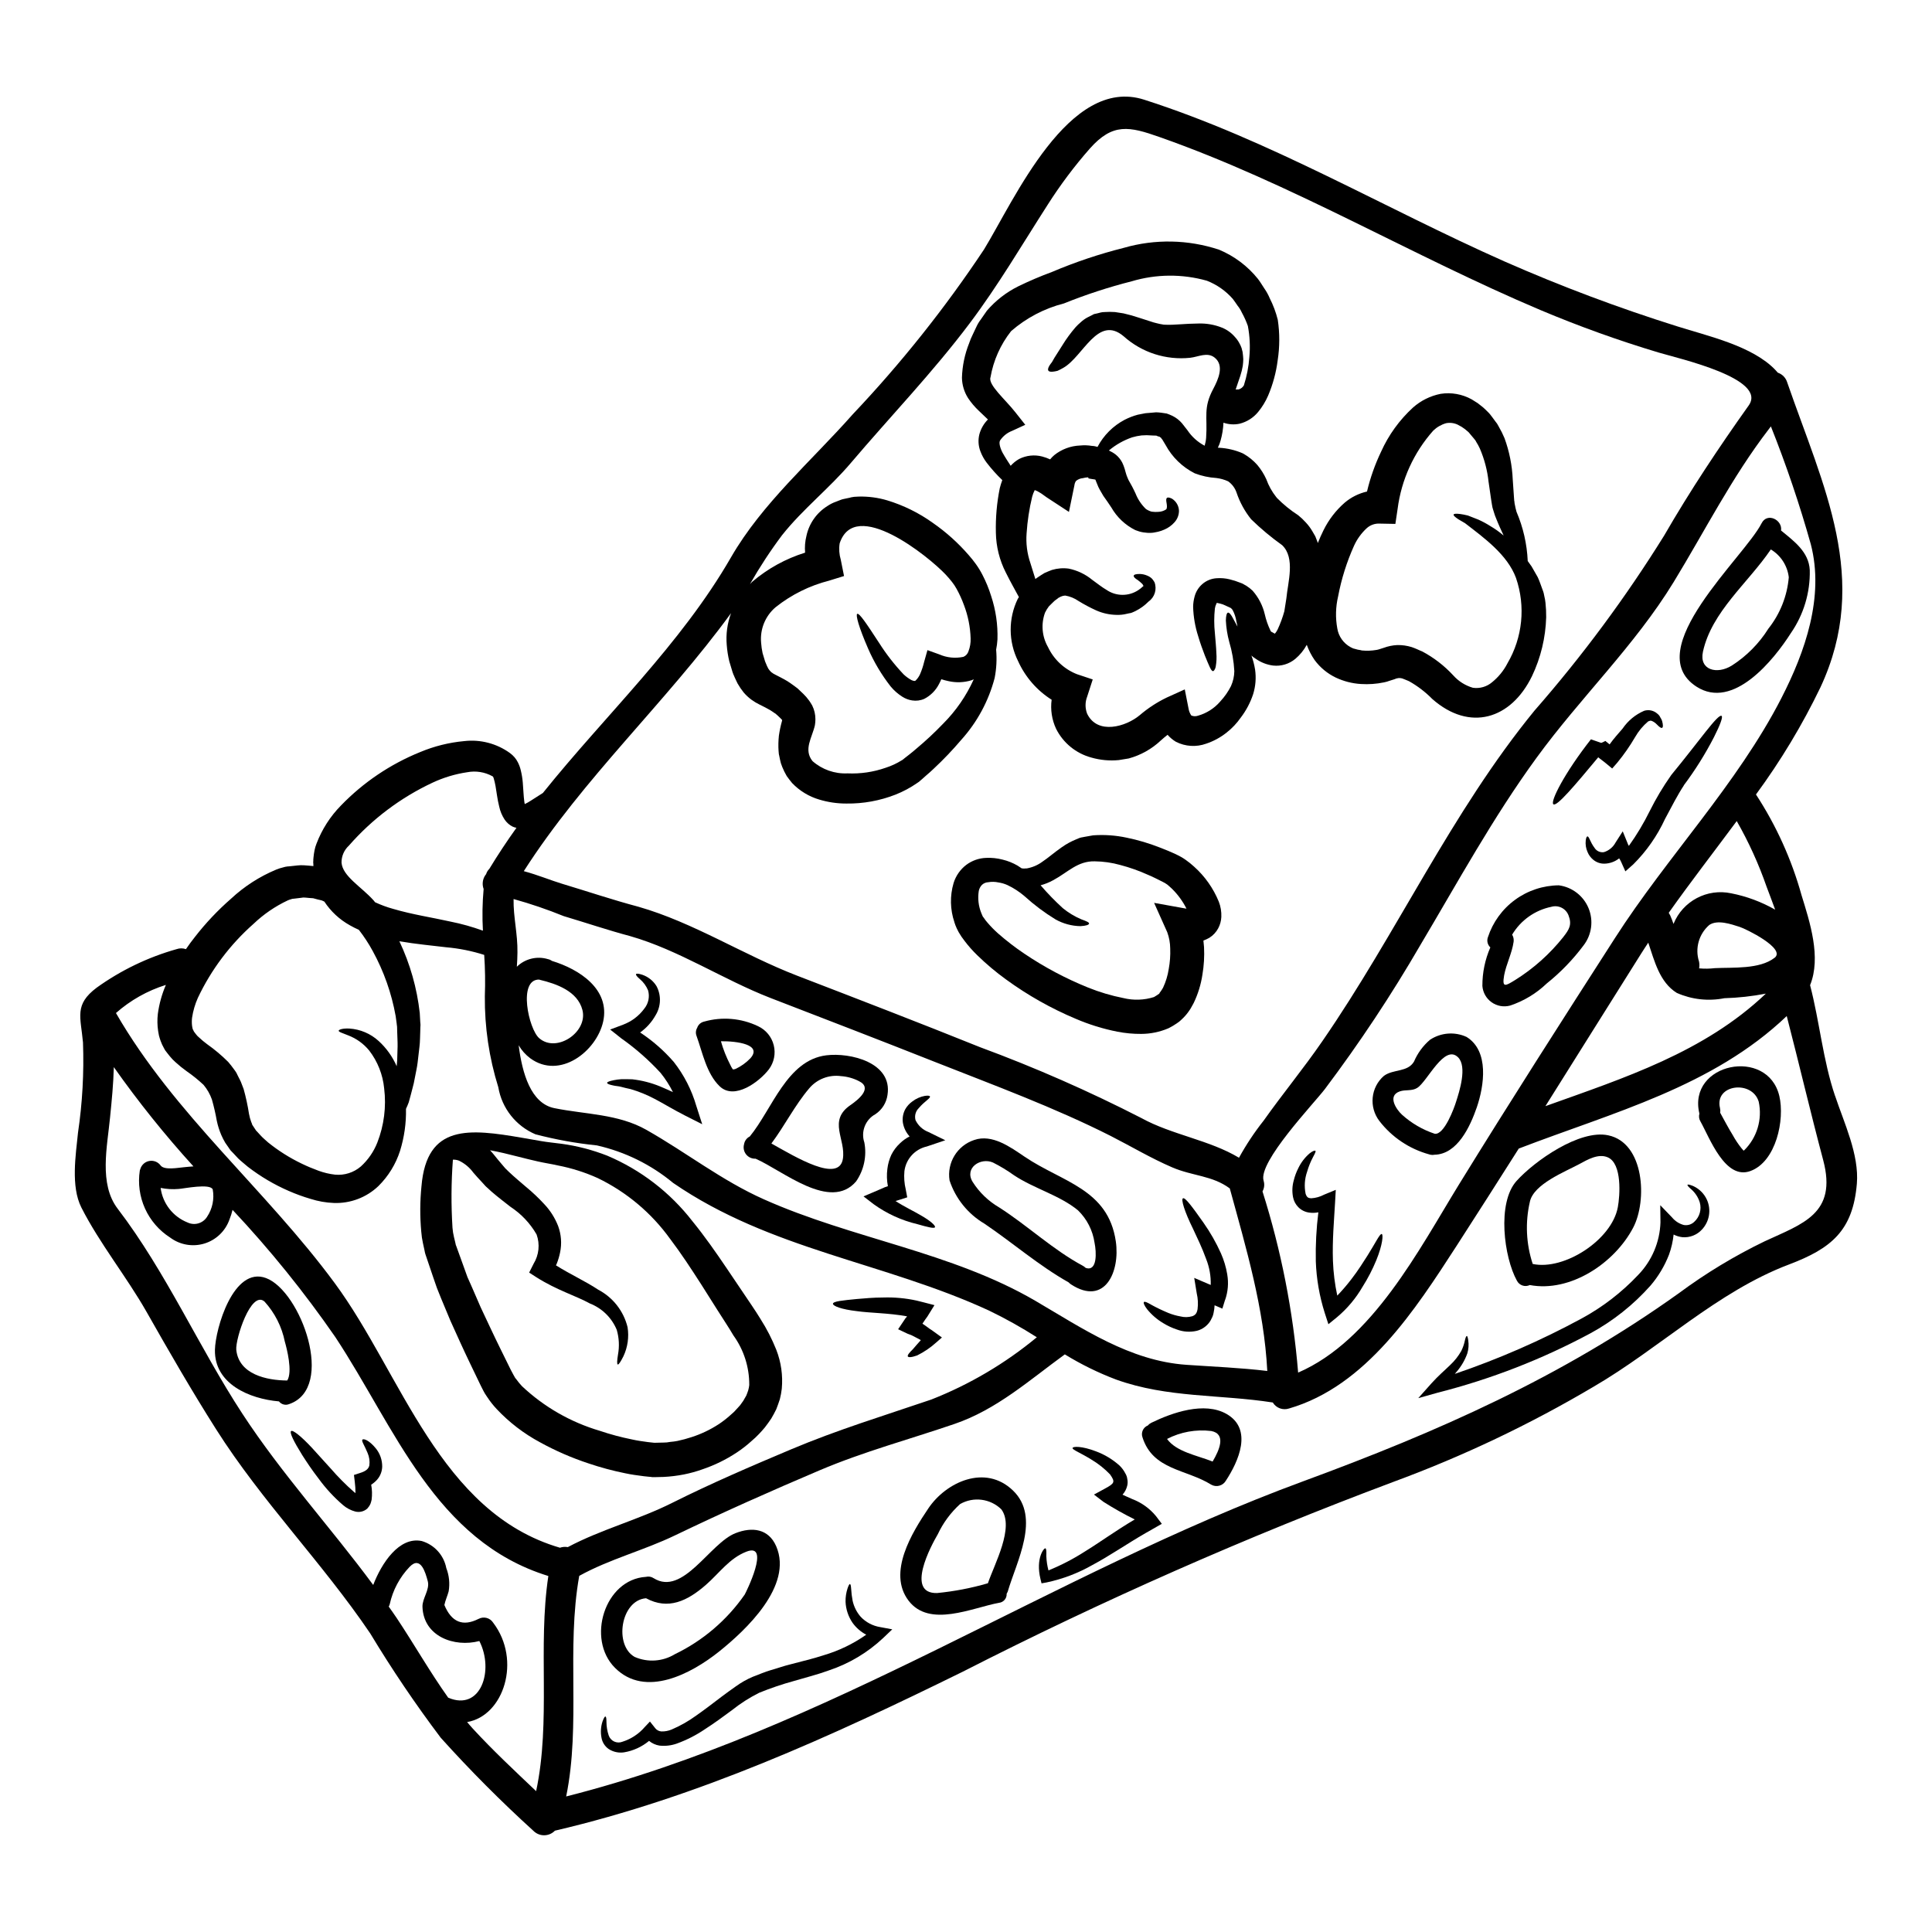 <?xml version="1.0" encoding="UTF-8"?>
<!-- Uploaded to: ICON Repo, www.iconrepo.com, Generator: ICON Repo Mixer Tools -->
<svg fill="#000000" width="800px" height="800px" version="1.1" viewBox="144 144 512 512" xmlns="http://www.w3.org/2000/svg">
 <g>
  <path d="m249.21 415.89-0.027-0.109-0.055-0.512c-0.082-0.648-0.16-1.324-0.273-2-1.078-6.035-3.133-11.855-6.078-17.234-1.07-1.969-2.301-3.848-3.672-5.617-0.789-0.352-1.594-0.754-2.406-1.215h0.004c-2.723-1.516-5.035-3.664-6.742-6.266-0.242-0.109-0.484-0.242-0.727-0.328-0.754-0.16-1.488-0.352-2.242-0.566-0.672-0.051-1.297-0.078-1.945-0.16-0.441-0.062-0.887-0.043-1.324 0.055l-1.539 0.188-0.758 0.082-0.133 0.051c-0.352 0.09-0.695 0.207-1.027 0.352-3.352 1.574-6.426 3.684-9.102 6.242-6.184 5.465-11.191 12.129-14.723 19.586-0.75 1.68-1.266 3.449-1.539 5.266-0.086 0.719-0.086 1.445 0 2.16l0.082 0.461c0.023 0.133 0.051 0.105 0.051 0.188-0.105-0.055 0.188 0.484 0.395 0.918l0.055 0.055 0.16 0.215 0.301 0.395v0.004c0.23 0.309 0.504 0.59 0.805 0.832 0.676 0.641 1.387 1.234 2.137 1.785 1.996 1.406 3.863 2.977 5.59 4.703 0.543 0.617 1.055 1.297 1.543 1.969 0.234 0.301 0.449 0.617 0.645 0.941l0.352 0.727 0.355 0.703 0.188 0.352 0.078 0.188 0.137 0.27 0.051 0.109 0.73 1.891 0.004 0.004c0.609 2.176 1.086 4.387 1.43 6.617 0.133 0.738 0.332 1.461 0.594 2.164 0.113 0.23 0.207 0.477 0.27 0.727l0.84 1.27 0.133 0.215 0.027 0.023 0.434 0.461 0.84 0.918c0.566 0.621 1.266 1.18 1.891 1.758v0.004c2.734 2.207 5.715 4.094 8.883 5.617 1.621 0.789 2.945 1.324 4.539 1.918 1.41 0.512 2.879 0.859 4.375 1.027 2.469 0.227 4.922-0.551 6.805-2.164 1.926-1.75 3.422-3.922 4.379-6.348 1.777-4.559 2.402-9.484 1.809-14.344-0.355-3.656-1.73-7.137-3.973-10.047-1.477-1.801-3.394-3.184-5.57-4.012-1.574-0.621-2.566-0.918-2.512-1.242 0.055-0.27 0.945-0.645 2.809-0.566 2.894 0.18 5.637 1.344 7.777 3.297 2.051 1.867 3.68 4.148 4.785 6.691 0.055-0.516 0.105-1 0.133-1.516 0.027-1.18 0.082-2.43 0.109-3.672 0.027-1.242-0.082-2.727-0.109-4.106l-0.027-1.082-0.023-0.27zm381.1 18.5c2.363 7.133 6.426 15.586 5.777 23.312-1.051 12.453-6.777 17.152-17.965 21.391-19.043 7.188-34.359 22.262-51.836 32.418-16.867 9.988-34.609 18.418-53 25.191-38.957 14.598-77.051 31.391-114.11 50.301-34.816 17.125-70.18 33.281-108.11 42.145v-0.004c-0.746 0.773-1.77 1.215-2.84 1.223-1.07 0.012-2.102-0.41-2.859-1.172-8.594-7.801-16.789-16.035-24.555-24.66-6.703-8.891-12.945-18.125-18.695-27.66-12.723-18.801-28.715-34.957-40.867-54.137-6.461-10.184-12.453-20.586-18.398-31.062-5.348-9.402-12.426-18.105-17.285-27.664-2.836-5.621-1.488-13.914-0.895-19.828 1.172-7.91 1.613-15.914 1.324-23.906-0.621-6.859-2.363-10.02 3.621-14.531 6.414-4.609 13.578-8.062 21.18-10.211 0.801-0.285 1.68-0.285 2.481 0 0.754-1.105 1.539-2.188 2.363-3.215 2.863-3.688 6.074-7.086 9.59-10.156 3.492-3.254 7.535-5.859 11.941-7.699 0.629-0.258 1.281-0.469 1.945-0.621l0.488-0.133 0.539-0.082h-0.004c0.047-0.004 0.094-0.016 0.137-0.027h0.215l0.754-0.078 1.516-0.164 0.004-0.004c0.57-0.062 1.148-0.078 1.727-0.051 0.863 0.051 1.727 0.133 2.566 0.215l-0.027-0.73-0.027-0.188v-0.078c0-0.055 0.027-0.434 0.027-0.434v-0.301l0.055-0.621c0.059-0.605 0.148-1.211 0.266-1.809 0.117-0.602 0.289-1.191 0.516-1.758 1.441-3.801 3.66-7.262 6.512-10.156 5.918-6.117 13.051-10.926 20.938-14.125 3.734-1.57 7.688-2.555 11.719-2.922 4.277-0.492 8.586 0.633 12.078 3.148l0.027 0.027c0.895 0.637 1.617 1.48 2.106 2.461 0.332 0.652 0.586 1.34 0.754 2.051 0.27 1.086 0.449 2.188 0.543 3.301 0.16 1.918 0.211 3.644 0.395 4.969v-0.004c0.023 0.246 0.07 0.492 0.133 0.734 0.551-0.262 1.086-0.562 1.594-0.895l3.211-2.051c16.695-20.801 36.473-39.25 49.84-62.43 8.27-14.344 21.336-25.539 32.258-37.898 12.824-13.543 24.469-28.16 34.793-43.691 7.969-13.008 22.473-46.125 42.453-39.699 33.336 10.699 63.535 28.691 95.438 42.844 14.934 6.574 30.219 12.32 45.785 17.207 8.078 2.566 20.043 5.184 26.121 11.645 0.215 0.215 0.395 0.434 0.57 0.645 1.188 0.398 2.113 1.344 2.484 2.543 9.562 27.629 22.176 52.188 8.832 80.82v0.004c-4.809 9.98-10.535 19.492-17.098 28.418 5.371 8.223 9.445 17.223 12.074 26.684 2.211 7.16 5.266 16.453 2.266 23.855 2.527 9.672 3.402 19.855 6.606 29.309zm-18.613 38.551c9.992-4.648 19.234-7.269 15.48-21.453-3.379-12.695-6.375-25.496-9.672-38.223-19.68 18.773-45.926 25.473-71.016 35.117-5.461 8.594-10.914 17.18-16.453 25.746-10.965 16.926-23.961 37.195-44.438 43.141h-0.004c-1.625 0.535-3.41-0.129-4.293-1.594-14.047-2.188-27.906-1.18-41.52-6.078-4.731-1.789-9.281-4.023-13.59-6.672-9.398 6.832-18.07 14.637-29.281 18.449-11.992 4.106-23.961 7.293-35.684 12.266-12.914 5.484-25.609 11.129-38.25 17.207-8.375 4.051-17.371 6.297-25.473 10.777-3.461 19.34 0.457 39.277-3.461 58.457 69.234-17.508 128.64-58.996 195.25-83.5 35.766-13.152 68.453-27.578 99.582-49.836 7.156-5.309 14.793-9.93 22.816-13.801zm4.387-143.93c6.297-12.266 11.414-26.824 7.805-40.762-2.977-10.598-6.512-21.031-10.586-31.254-0.188 0.242-0.395 0.516-0.566 0.754-9.754 12.699-16.887 26.879-25.191 40.492-10.348 16.926-24.719 30.605-36.359 46.598-11.559 15.859-20.773 32.793-30.77 49.594v0.004c-7.672 13.219-16.125 25.969-25.312 38.18-2.918 3.832-17.746 19.34-16.234 24.285h-0.004c0.297 0.945 0.188 1.969-0.293 2.832 4.938 15.602 8.105 31.711 9.445 48.02 19.68-8.508 32.066-32.668 42.598-49.812 13.508-21.93 27.445-43.691 41.359-65.336 13.801-21.531 32.398-40.77 44.109-63.594zm-1.812 68.828c3.148-2.43-7.617-7.699-9.266-8.211-2.215-0.703-5.859-2-8.051-0.488l0.004 0.004c-2.75 2.394-3.812 6.195-2.703 9.668 0.133 0.598 0.141 1.211 0.027 1.812 1.395 0.129 2.797 0.109 4.188-0.055 4.688-0.242 11.82 0.352 15.789-2.731zm0.16-12.777c-0.812-2.293-1.645-4.375-2.238-6v0.004c-2.102-6.059-4.758-11.906-7.941-17.477-6 8.105-12.203 16.098-18.02 24.312 0.148 0.227 0.281 0.461 0.395 0.703 0.324 0.703 0.594 1.488 0.867 2.242 2.457-6.062 8.918-9.48 15.312-8.105 4.082 0.801 8.004 2.262 11.617 4.324zm-7.008-133.61c5.051-7.133-18.426-12.398-23.852-14.02-10.641-3.191-21.102-6.953-31.34-11.266-34.008-14.371-66.074-33.602-100.92-45.84-8.023-2.836-12.426-3.809-18.5 3.051-4.102 4.668-7.836 9.645-11.168 14.887-6.805 10.586-13.098 21.367-20.691 31.445-9.75 12.965-21.016 24.664-31.488 37-5.672 6.691-12.75 12.238-18.152 19.047l-0.004-0.004c-3.125 4.164-5.984 8.523-8.562 13.047 0.188-0.188 0.395-0.395 0.566-0.594 4.109-3.508 8.887-6.144 14.047-7.75-0.129-1.488-0.012-2.984 0.352-4.434 0.703-3.297 2.727-6.168 5.594-7.941 0.68-0.461 1.414-0.832 2.188-1.105l1.18-0.461c0.32-0.137 0.656-0.234 1-0.297l1.539-0.324 0.395-0.109 0.188-0.027 0.621-0.105h0.133l1-0.055h0.004c2.559-0.066 5.109 0.27 7.562 1 4.348 1.32 8.445 3.344 12.133 5.996 3.488 2.426 6.66 5.273 9.445 8.484 0.68 0.766 1.32 1.566 1.918 2.398 0.656 0.91 1.242 1.867 1.754 2.867 0.934 1.801 1.699 3.68 2.301 5.617 1.227 3.699 1.793 7.586 1.672 11.48-0.055 0.918-0.172 1.828-0.352 2.727 0.223 2.512 0.09 5.039-0.395 7.512-1.594 6.082-4.625 11.699-8.836 16.371-2.289 2.695-4.731 5.258-7.316 7.668-0.676 0.648-1.379 1.27-2.055 1.84l-1.027 0.918-0.512 0.434-0.109 0.109-0.27 0.215-0.082 0.051-0.324 0.215 0.004 0.004c-1.793 1.246-3.727 2.281-5.758 3.082-4.137 1.617-8.547 2.418-12.988 2.359-2.441 0.008-4.875-0.348-7.215-1.055-2.734-0.805-5.211-2.316-7.184-4.375-0.488-0.594-0.973-1.215-1.434-1.863h0.004c-0.453-0.77-0.848-1.574-1.184-2.402-0.266-0.625-0.465-1.277-0.594-1.945l-0.16-0.789-0.082-0.395-0.027-0.055c-0.039-0.195-0.066-0.395-0.078-0.594v-0.133l-0.027-0.242-0.004-0.004c-0.094-1.375-0.066-2.758 0.082-4.133 0.18-1.266 0.441-2.519 0.785-3.754 0.016-0.133 0.043-0.266 0.082-0.395l-0.297-0.328c-0.273-0.27-0.395-0.395-0.84-0.812l-0.648-0.566-0.02-0.031h-0.051l-0.273-0.188c-0.395-0.242-0.703-0.516-1.105-0.73-0.812-0.484-1.621-0.863-2.894-1.512l-0.945-0.512-1.105-0.73v-0.004c-0.738-0.555-1.418-1.188-2.023-1.891-0.605-0.758-1.148-1.559-1.625-2.402-0.395-0.754-0.512-1.133-0.812-1.727l-0.16-0.395-0.105-0.188-0.137-0.395-0.027-0.082-0.051-0.105-0.301-1-0.594-1.969v-0.004c-0.336-1.41-0.562-2.848-0.672-4.293-0.25-2.859 0.137-5.738 1.133-8.43-0.027 0-0.027 0.027-0.055 0.055-17.234 23.617-39.09 43.625-54.863 68.289 3.648 0.973 7.375 2.512 10.078 3.32 6.754 2.027 13.453 4.293 20.285 6.106 14.641 4.188 27.824 12.777 42.031 18.258 16.207 6.242 32.418 12.48 48.516 18.965 14.602 5.394 28.871 11.66 42.723 18.766 8.078 4.461 18.105 5.836 25.902 10.535 1.898-3.457 4.086-6.75 6.535-9.84 5.027-7.106 10.594-13.832 15.531-21.02 19.746-28.578 34.172-60.668 56.285-87.684v0.004c12.664-14.48 24.133-29.965 34.293-46.297 6.93-11.992 14.441-23.285 22.434-34.523zm4.539 155.87c-3.625 0.703-7.305 1.109-10.996 1.215-4.246 0.84-8.645 0.348-12.598-1.406-4.566-2.832-5.902-8.426-7.562-13.316-0.621 0.945-1.27 1.918-1.895 2.918-8.48 13.453-16.883 26.93-25.363 40.41 20.973-7.508 42.098-14.289 58.418-29.82zm-132.12 100c-0.863-16.613-5.539-32.336-9.938-48.379-4.676-3.461-9.84-3.242-15.293-5.594-5.644-2.434-10.777-5.512-16.23-8.293-14.957-7.566-30.906-13.426-46.492-19.586-14.531-5.754-29.125-11.371-43.691-16.992-12.594-4.887-24.258-12.695-37.199-16.398-5.902-1.574-11.723-3.543-17.586-5.293v0.004c-4.348-1.77-8.793-3.285-13.312-4.539-0.082 4.809 1.105 9.188 1.027 14.168 0 1.266-0.082 2.512-0.16 3.777l-0.004 0.004c2.168-2.129 5.328-2.906 8.238-2.023 0.398 0.082 0.773 0.25 1.105 0.484 7.188 2.188 15.426 7.477 13.535 16.074-1.758 7.871-11.48 15.449-19.316 9.723-1.246-0.934-2.293-2.109-3.078-3.457 0.945 7.477 3.242 15.398 9.445 16.664 8.242 1.676 16.926 1.516 24.402 5.754 10.559 5.973 19.988 13.453 31.172 18.426 23.418 10.453 49.676 13.91 71.906 26.879 12.594 7.371 25.012 15.91 40.031 16.965 7.18 0.5 14.309 0.773 21.438 1.633zm-61.074-8.934c-4.09-2.609-8.328-4.977-12.699-7.086-27.797-12.828-57.832-16.043-83.684-33.816-5.856-4.859-12.781-8.266-20.207-9.941-5.496-0.559-10.941-1.543-16.285-2.945-5.191-2.215-8.898-6.918-9.84-12.48-2.438-7.805-3.641-15.945-3.566-24.121 0.137-3.648 0.078-7.301-0.168-10.941-3.273-1.047-6.656-1.727-10.082-2.023-3.727-0.461-7.871-0.812-12.398-1.594 2.84 5.996 4.668 12.422 5.402 19.016 0.055 0.812 0.105 1.621 0.133 2.406l0.055 0.594v0.395l-0.027 0.273-0.027 1.078c-0.078 1.434-0.027 2.754-0.215 4.215-0.188 1.461-0.324 2.805-0.484 4.16-0.16 1.355-0.461 2.539-0.676 3.754v-0.004c-0.199 1.176-0.461 2.34-0.789 3.484-0.324 1.18-0.512 2.055-0.891 3.32-0.188 0.539-0.461 1.133-0.73 1.727v0.004c0.078 3.769-0.457 7.527-1.574 11.129-1.133 3.523-3.098 6.719-5.727 9.324-3.18 3.039-7.461 4.656-11.859 4.481-2.082-0.082-4.141-0.449-6.129-1.082-1.969-0.578-3.898-1.281-5.781-2.106-3.859-1.676-7.5-3.828-10.832-6.398-0.84-0.73-1.727-1.406-2.566-2.215l-1.215-1.301-0.621-0.645-0.16-0.164-0.352-0.484-0.215-0.324-0.867-1.242c-0.395-0.648-0.727-1.352-1.051-2.055v-0.004c-0.52-1.207-0.914-2.465-1.184-3.754-0.336-1.902-0.77-3.785-1.297-5.644-0.5-1.418-1.25-2.734-2.219-3.887-1.395-1.305-2.883-2.508-4.453-3.594-1.039-0.742-2.031-1.543-2.973-2.406-0.535-0.473-1.031-0.984-1.484-1.539l-0.73-0.918-0.352-0.461-0.188-0.242-0.027-0.055-0.242-0.43-0.039-0.07c-0.355-0.621-0.656-1.27-0.895-1.945-0.133-0.461-0.352-0.973-0.434-1.406l-0.215-1.18c-0.227-1.512-0.254-3.047-0.078-4.566 0.355-2.641 1.074-5.223 2.133-7.672-4.887 1.527-9.398 4.066-13.234 7.457 15.531 26.961 39.711 46.762 58.023 71.637 17.711 24.043 27.742 60.754 59.645 70.062v-0.004c0.668-0.23 1.383-0.285 2.078-0.16 8.887-4.723 18.691-7.215 27.719-11.754 10.316-5.16 20.879-9.699 31.488-14.168 12.316-5.188 24.5-8.887 37.117-13.184 10.137-3.984 19.578-9.555 27.969-16.504zm-16.719-174.36c-0.184 0.09-0.375 0.172-0.57 0.242-1.969 0.613-4.066 0.695-6.078 0.246-0.656-0.137-1.309-0.309-1.945-0.512-0.188 0.441-0.395 0.871-0.621 1.293-0.852 1.668-2.203 3.027-3.863 3.891-1.023 0.461-2.156 0.609-3.266 0.43-0.914-0.141-1.789-0.473-2.566-0.969-1.176-0.742-2.223-1.66-3.109-2.731-2.406-3.074-4.41-6.441-5.969-10.02-2.488-5.703-3.348-8.969-2.894-9.215 0.566-0.27 2.461 2.566 5.754 7.621h0.004c1.902 3.012 4.094 5.828 6.543 8.414 0.641 0.602 1.355 1.121 2.133 1.539 0.727 0.301 0.945 0.215 1.055 0.082 0.5-0.488 0.898-1.066 1.18-1.703 0.453-1.055 0.812-2.148 1.078-3.266l0.867-3.078 3.148 1.133c2.004 0.879 4.234 1.105 6.375 0.648 0.652-0.266 1.148-0.812 1.352-1.488 0.418-1.086 0.609-2.242 0.566-3.402-0.09-3.016-0.684-5.992-1.754-8.805-0.543-1.496-1.199-2.941-1.969-4.332-0.355-0.645-0.762-1.258-1.219-1.836-0.352-0.434-1.18-1.457-1.645-1.918-4.594-4.887-24.098-20.586-28.121-8.293-0.223 1.445-0.121 2.926 0.297 4.328l0.863 4.328-3.938 1.215v0.004c-5.18 1.316-10.023 3.719-14.207 7.051-2.723 2.316-4.152 5.812-3.832 9.375 0.062 0.934 0.195 1.863 0.391 2.781l0.43 1.43 0.215 0.73c0.027 0.051 0.188 0.457 0.188 0.457h0.004c0.191 0.512 0.418 1.008 0.676 1.488 0.16 0.16 0.215 0.352 0.395 0.539 0.188 0.109 0.242 0.352 0.512 0.488 0.121 0.062 0.23 0.145 0.328 0.242l0.594 0.328c0.812 0.434 2.078 1.027 3.266 1.754 0.594 0.352 1.16 0.812 1.754 1.215l0.395 0.297 0.109 0.082c0.051 0.027 0.324 0.242 0.324 0.242l0.16 0.133 0.621 0.594 0.004 0.004c0.559 0.5 1.09 1.035 1.594 1.594l0.789 1c0.301 0.434 0.539 0.812 0.812 1.297l-0.004-0.004c0.555 1.125 0.84 2.367 0.836 3.621 0.004 0.535-0.043 1.066-0.137 1.594-0.727 3.266-3.078 6.426-0.645 9.48v0.004c2.555 2.254 5.887 3.426 9.293 3.266 3.43 0.152 6.859-0.352 10.098-1.484 1.492-0.477 2.918-1.137 4.246-1.969l0.242-0.137c0.078-0.051 0.594-0.484 0.594-0.484l1.078-0.84c0.727-0.566 1.379-1.105 2-1.648 2.481-2.074 4.848-4.281 7.086-6.617 3.391-3.394 6.133-7.375 8.105-11.75zm-115.16 95.102c4.617 4.027 12.988-1.645 11.449-7.512-1.297-4.934-6.832-6.902-11.309-7.965-0.055-0.027-0.082-0.055-0.133-0.055-5.711-0.109-2.793 13.129-0.008 15.531zm-0.812 199.55c3.973-18.641 0.395-38.145 3.238-57.023-30.062-9.266-40.602-39.305-56.402-63.238v-0.004c-8.238-11.93-17.359-23.223-27.285-33.789-0.215 0.883-0.492 1.75-0.832 2.594-1.086 3.047-3.555 5.398-6.648 6.336-3.098 0.938-6.453 0.352-9.051-1.582-2.922-1.863-5.238-4.535-6.668-7.691-1.426-3.156-1.906-6.66-1.379-10.082 0.027-0.164 0.109-0.273 0.133-0.395 0.328-1.109 1.258-1.938 2.394-2.137 1.141-0.203 2.293 0.258 2.981 1.188 0.973 1.328 4.699 0.594 6.027 0.488 0.863-0.082 1.781-0.188 2.672-0.242v-0.004c-7.566-8.324-14.613-17.113-21.098-26.305-0.105 4.402-0.539 8.832-1 13.383-0.727 7.617-3 17.586 2.027 24.148 12.859 16.832 21.477 36.633 33.062 54.352 10.453 15.992 23.34 30.035 34.656 45.355 2.188-5.699 6.836-12.887 12.859-11.645 3.344 0.984 5.856 3.758 6.512 7.184 0.758 1.957 0.973 4.086 0.621 6.156-0.324 1.215-0.891 2.406-1.133 3.621 1.891 4.539 4.887 5.781 9.055 3.672v0.004c1.363-0.734 3.062-0.285 3.887 1.027 7.539 9.914 2.809 24.664-6.914 26.312 0.516 0.594 1 1.215 1.543 1.781 5.316 5.773 11.043 11.121 16.742 16.527zm-5.215-255.3c-0.355-0.07-0.699-0.176-1.027-0.324-0.852-0.43-1.574-1.074-2.106-1.863-0.688-1.047-1.176-2.211-1.434-3.434-0.512-2-0.672-3.777-0.973-5.43-0.129-0.727-0.301-1.449-0.512-2.16-0.043-0.121-0.098-0.238-0.16-0.348l-0.109-0.082v-0.004c-2.055-1.145-4.445-1.527-6.754-1.082-3.148 0.469-6.215 1.391-9.102 2.734-8.492 3.969-16.062 9.664-22.234 16.719-1.254 1.152-1.961 2.781-1.945 4.484 0.273 3.621 5.238 6.402 8.453 9.969h0.004c0.129 0.191 0.273 0.371 0.43 0.539 1.535 0.715 3.125 1.305 4.758 1.754 5.117 1.512 10.398 2.293 15.234 3.379 2.922 0.582 5.793 1.387 8.59 2.406-0.207-3.684-0.145-7.379 0.188-11.051-0.406-1.109-0.309-2.344 0.273-3.375 0.133-0.188 0.242-0.395 0.395-0.566h-0.004c0.16-0.523 0.449-1 0.84-1.379 2.258-3.715 4.656-7.344 7.195-10.887zm-18.07 230.53c8.66 3.676 12.203-7.293 8.238-15.02-6.644 1.754-14.832-1.211-15.074-9.102-0.051-2.215 2-4.539 1.406-6.754s-1.863-6.859-4.805-3.809h-0.004c-2.629 2.75-4.453 6.172-5.269 9.887-0.055 0.23-0.145 0.449-0.27 0.648 0.699 1 1.43 2 2.106 3.023 4.566 6.852 8.809 14.309 13.672 21.141zm-63.93-127.43c1.434-2.129 1.977-4.738 1.512-7.266-0.676-1.672-7.672-0.215-8.992-0.133-1.609 0.141-3.231 0.051-4.812-0.273 0.539 4.125 3.269 7.629 7.133 9.16 1.852 0.883 4.066 0.242 5.16-1.488z"/>
  <path d="m623.61 295.09c0.133 5.941-1.617 11.777-4.996 16.668-4.434 6.965-15.266 20.609-25.098 14.168-14.957-9.805 12.777-34.277 17.32-43.25 1.488-2.973 5.594-0.891 5.16 1.918 3.453 2.832 7.371 5.66 7.613 10.496zm-10.969 15.508c3.102-3.91 4.984-8.645 5.406-13.617-0.359-3.062-2.117-5.785-4.758-7.375-6.051 8.914-15.691 16.504-17.992 27.117-1.055 4.891 3.754 6.082 7.621 3.676v0.004c3.93-2.512 7.25-5.859 9.723-9.805z"/>
  <path d="m615.54 434.45c1.484 6.266-0.84 17.371-7.648 19.879-6.727 2.484-10.805-8.781-13.262-13.152-0.371-0.617-0.469-1.359-0.27-2.055-3.242-13.426 18.098-17.719 21.18-4.672zm-9.348 14.426c3.426-3.352 4.894-8.227 3.887-12.914-1.727-5.809-11.777-4.644-10.266 1.676 0.102 0.418 0.121 0.848 0.059 1.27 1.082 1.969 2.133 3.973 3.32 5.902 0.672 1.227 1.449 2.391 2.32 3.484 0.137 0.164 0.328 0.395 0.543 0.621 0.055 0.012 0.082-0.016 0.137-0.039z"/>
  <path d="m600.24 333.72c0.395 0.273-0.352 2.328-2.027 5.648-2.316 4.496-5.012 8.789-8.047 12.832l0.109-0.109c-1.703 2.566-3.269 5.672-5.027 8.941-2.062 4.473-4.906 8.543-8.398 12.02l-2.109 1.867-1.105-2.473c-0.148-0.34-0.328-0.664-0.539-0.973-1.113 0.879-2.477 1.375-3.894 1.406-1.105 0.027-2.184-0.359-3.023-1.082-0.645-0.535-1.145-1.223-1.461-2-0.434-0.965-0.598-2.027-0.48-3.078 0.078-0.648 0.238-1.027 0.43-1.055 0.461-0.078 0.703 1.461 1.922 3.055h-0.004c0.535 0.832 1.508 1.266 2.484 1.105 1.324-0.414 2.434-1.336 3.082-2.566l1.891-2.945 1.406 3.461c0.078 0.133 0.133 0.27 0.215 0.395 2.106-2.941 3.965-6.047 5.562-9.293 1.617-3.242 3.477-6.359 5.562-9.32l0.055-0.082 0.027-0.051c7.484-9.082 12.426-16.336 13.371-15.703z"/>
  <path d="m596.33 461.9c1.223 2.664 0.711 5.805-1.297 7.941-1.32 1.445-3.238 2.195-5.188 2.027-0.809-0.094-1.594-0.332-2.32-0.703-0.188 1.816-0.598 3.606-1.219 5.324-1.156 2.981-2.809 5.75-4.887 8.184-4.551 5.129-9.965 9.426-15.992 12.695-12.766 6.852-26.32 12.121-40.359 15.691l-5.211 1.461 3.512-3.938c1.812-2.027 3.566-3.484 4.945-4.836h-0.004c1.164-1.082 2.16-2.34 2.945-3.727 0.449-0.906 0.777-1.867 0.973-2.859 0.16-0.703 0.324-1.082 0.484-1.109 0.16-0.027 0.273 0.395 0.395 1.16h-0.004c0.172 1.148 0.09 2.316-0.238 3.43-0.617 1.738-1.543 3.348-2.731 4.758-0.188 0.215-0.395 0.461-0.594 0.699h-0.004c11.586-3.938 22.82-8.84 33.578-14.668 5.59-3.027 10.66-6.934 15.02-11.562 3.629-3.742 5.734-8.699 5.906-13.91l-0.051-4.566 3.148 3.266v0.004c0.793 0.949 1.855 1.637 3.051 1.965 1.016 0.199 2.066-0.113 2.809-0.832 1.43-1.301 1.996-3.305 1.457-5.16-0.406-1.301-1.152-2.465-2.16-3.379-0.789-0.676-1.18-1.105-1.078-1.27 0.102-0.164 0.672-0.023 1.645 0.395 1.531 0.734 2.758 1.98 3.469 3.519z"/>
  <path d="m584.47 335.05c0.301 1.105 0.273 1.699 0 1.836-0.273 0.133-0.789-0.27-1.434-0.945-0.34-0.352-0.738-0.637-1.18-0.84-0.43-0.238-0.699-0.051-1.078 0.082-1.391 1.176-2.562 2.582-3.461 4.16-1.391 2.383-2.969 4.648-4.723 6.777l-1.352 1.543-1.863-1.543-0.621-0.484-0.812-0.621c-0.109-0.105-0.242-0.215-0.395-0.324-6.188 7.426-10.969 13.125-11.887 12.453-0.914-0.672 2.957-8.316 9.949-17.215l2.727 0.945c0.328-0.117 0.645-0.262 0.945-0.434 0.051-0.023 0.105-0.039 0.164-0.051 0-0.016 0.012-0.027 0.027-0.027 0.027 0.027 0.027 0.027 0.055 0.027s0 0.023 0.027 0.078l0.215 0.16 0.789 0.648c1.137-1.621 2.297-2.836 3.461-4.215l-0.004 0.004c1.418-2.078 3.394-3.707 5.703-4.699 1.227-0.375 2.559-0.078 3.508 0.785 0.344 0.262 0.613 0.605 0.789 1 0.188 0.277 0.34 0.582 0.449 0.898z"/>
  <path d="m570.2 444.87c9.645 2.027 10.348 17.344 6.621 24.445-4.918 9.426-16.668 17.262-27.418 15.234v0.004c-1.262 0.605-2.777 0.09-3.406-1.16-3.434-6.188-5.32-20.613-0.105-26.418 4.727-5.258 16.719-13.742 24.309-12.105zm2.539 19.07c0.57-3.078 1.18-11.586-2.672-13.238-2.484-1.078-5.375 0.621-7.512 1.781-3.809 2.055-12.125 5.297-13.125 9.996v0.008c-1.262 5.457-1 11.156 0.754 16.473 8.352 1.797 20.965-6.387 22.555-15.035z"/>
  <path d="m557.11 378.62c3.523 0.469 6.527 2.789 7.879 6.078 1.348 3.289 0.836 7.051-1.344 9.859-2.809 3.758-6.086 7.144-9.75 10.078-2.766 2.652-6.09 4.656-9.727 5.859-1.68 0.445-3.469 0.121-4.883-0.887-1.418-1.008-2.309-2.594-2.438-4.324-0.016-3.516 0.703-6.992 2.109-10.215-0.734-0.68-0.988-1.73-0.652-2.672 1.293-3.977 3.805-7.449 7.18-9.922s7.441-3.82 11.625-3.856zm1.18 13.695c1.539-1.969 2.363-3.238 1.379-5.75-0.707-1.824-2.691-2.801-4.566-2.246-4.34 0.895-8.102 3.57-10.371 7.375 0.34 0.559 0.477 1.215 0.395 1.863-0.434 3.078-1.949 5.902-2.516 8.914-0.594 3.43 0.328 2.832 2.922 1.242l-0.004 0.004c4.875-3.047 9.191-6.902 12.77-11.402z"/>
  <path d="m480.71 311.2 0.027 0.023 0.055 0.055v0.027l0.215 0.188 0.105 0.027 0.188 0.105 0.004 0.004c0.176 0.117 0.367 0.219 0.566 0.297 0.285-0.348 0.531-0.727 0.73-1.133 0.711-1.543 1.301-3.144 1.758-4.781 0.188-1.133 0.352-2.269 0.539-3.406 0.395-4.293 2.43-10.727-1.109-14.125-2.91-2.078-5.66-4.371-8.219-6.867-1.691-2.102-3-4.488-3.863-7.047-0.402-1.207-1.18-2.258-2.215-3-0.996-0.461-2.059-0.762-3.148-0.891-1.961-0.121-3.891-0.539-5.727-1.242-3.281-1.656-5.981-4.277-7.727-7.512-0.297-0.512-0.594-1-0.891-1.484-0.215-0.133-0.273-0.488-0.461-0.516-0.109-0.023-0.133-0.105-0.242-0.188-0.148-0.02-0.293-0.055-0.434-0.105l-0.43-0.188-0.922-0.027-1.621-0.082c-0.43 0.027-0.891 0.055-1.324 0.055l0.004-0.004c-0.859 0.098-1.711 0.27-2.539 0.516-2.25 0.773-4.34 1.953-6.16 3.484 0.652 0.301 1.27 0.668 1.836 1.105 0.707 0.582 1.285 1.297 1.703 2.109 0.262 0.539 0.477 1.102 0.648 1.676l0.273 0.973 0.215 0.703c0.133 0.43 0.395 0.918 0.512 1.238 0.324 0.594 0.621 1.109 0.973 1.754s0.594 1.215 0.891 1.812c0.609 1.559 1.551 2.969 2.754 4.133 0.461 0.316 0.973 0.555 1.512 0.707 0.195 0.027 0.395 0.043 0.594 0.051l0.395 0.027c0.27 0 0.594 0 0.863-0.027h-0.004c0.715-0.035 1.402-0.258 2-0.648 0.328-0.328 0.215-1.18 0.109-1.754s-0.137-1.055 0.078-1.27 0.648-0.16 1.328 0.16c1.129 0.688 1.84 1.895 1.891 3.215 0 1.129-0.422 2.219-1.18 3.055-0.746 0.844-1.668 1.508-2.703 1.945-0.531 0.238-1.082 0.43-1.648 0.566-0.301 0.055-0.621 0.133-0.945 0.188-0.324 0.055-0.352 0.078-0.812 0.105h0.004c-1.469 0.082-2.934-0.168-4.297-0.727-2.66-1.328-4.871-3.414-6.348-6-0.328-0.484-0.648-0.973-1-1.484-0.352-0.512-0.727-1.027-1.109-1.574-0.484-0.867-0.918-1.512-1.324-2.363l-0.512-1.242-0.273-0.699c-0.027-0.027-0.078-0.027-0.188-0.055l-1.043-0.16-0.57-0.109c-0.051 0-0.105-0.297-0.105-0.297h-0.004c-0.473 0.023-0.945 0.098-1.402 0.215-0.664 0.055-1.297 0.309-1.812 0.73-0.242 0.332-0.391 0.723-0.434 1.133l-1.457 7.086-5.902-3.859c-0.621-0.395-1.27-0.973-1.84-1.27v-0.004c-0.41-0.273-0.855-0.488-1.32-0.648-0.285 0.551-0.516 1.133-0.676 1.73-0.773 3.191-1.27 6.445-1.484 9.727-0.203 2.664 0.137 5.34 1 7.871 0.434 1.43 0.891 2.863 1.324 4.238l0.648-0.457c0.594-0.402 1.191-0.785 1.781-1.137 0.645-0.297 1.324-0.566 1.969-0.812 1.441-0.434 2.961-0.555 4.453-0.348 2.285 0.469 4.422 1.492 6.223 2.977 1.457 1.055 2.644 2 3.727 2.621h0.004c2.547 1.777 5.926 1.809 8.508 0.078 0.422-0.281 0.816-0.598 1.18-0.945 0.027-0.027 0.055-0.027 0.109-0.051h0.004c-0.004-0.047 0.008-0.094 0.027-0.137-0.109-0.133-0.137-0.352-0.352-0.539-0.348-0.34-0.719-0.656-1.109-0.945-0.754-0.461-1.18-0.867-1.105-1.18 0.074-0.316 0.594-0.461 1.621-0.461 0.668 0.016 1.328 0.164 1.945 0.43 0.496 0.191 0.945 0.484 1.32 0.863 0.23 0.281 0.438 0.582 0.621 0.895 0.699 1.863 0.055 3.965-1.574 5.117-1.004 1.023-2.172 1.871-3.457 2.512-0.43 0.215-0.672 0.301-0.973 0.434l-0.352 0.109-0.16 0.023-0.301 0.055-0.594 0.133c-0.84 0.203-1.703 0.297-2.566 0.27-1.879-0.02-3.734-0.418-5.457-1.18-1.625-0.738-3.203-1.574-4.723-2.512-1.051-0.73-2.25-1.219-3.508-1.43-0.395 0.016-0.777 0.109-1.137 0.27-0.215 0.133-0.461 0.238-0.676 0.352-0.207 0.195-0.434 0.363-0.676 0.512-0.352 0.188-1.539 1.488-1.836 1.727-0.398 0.523-0.742 1.086-1.027 1.676-1.094 3.004-0.805 6.336 0.789 9.105 1.539 3.277 4.273 5.848 7.641 7.184l4.215 1.406-1.461 4.512 0.004-0.004c-0.582 1.465-0.59 3.094-0.027 4.566 2.731 5.672 10.293 3.461 13.941 0.395 2.176-1.859 4.578-3.43 7.156-4.672l4.781-2.16 1 5.078c0.105 0.656 0.352 1.285 0.727 1.836 0.566 0.242 1.203 0.258 1.785 0.051 2.25-0.637 4.266-1.914 5.809-3.672l0.16-0.188c1.102-1.191 2.027-2.527 2.758-3.973 0.566-1.25 0.871-2.602 0.891-3.973-0.141-2.637-0.594-5.246-1.352-7.777-0.5-1.844-0.797-3.738-0.891-5.648 0.027-1.297 0.242-2.023 0.566-2.078 0.324-0.055 0.812 0.484 1.406 1.648 0.301 0.539 0.676 1.238 1.105 2.051-0.078-0.461-0.16-0.891-0.27-1.297v0.004c-0.16-1.117-0.516-2.195-1.055-3.188-0.133-0.055-0.16-0.242-0.273-0.273l-0.078-0.078h0.004c0.016-0.027 0.059-0.027 0.078 0l-0.539-0.273c-0.84-0.395-1.238-0.566-1.754-0.789l-0.004 0.004c-0.395-0.133-0.805-0.242-1.215-0.324-0.188-0.027-0.188 0-0.238-0.055 0-0.027-0.012-0.059-0.031-0.082-0.105 0.07-0.18 0.176-0.215 0.301-0.199 0.398-0.332 0.824-0.395 1.266-0.23 2.156-0.23 4.332 0 6.488 0.16 2.023 0.352 3.832 0.395 5.32 0.098 1.184 0.039 2.375-0.164 3.543-0.16 0.867-0.594 1.355-0.836 1.215-0.434-0.16-0.922-1.352-2.055-4.133-0.512-1.379-1.18-3.078-1.781-5.16-0.801-2.5-1.246-5.098-1.324-7.723 0.012-0.93 0.145-1.855 0.395-2.754 0.332-1.254 1.027-2.383 2-3.242 1.09-0.969 2.481-1.531 3.934-1.594 1.125-0.074 2.258 0.023 3.352 0.297 0.949 0.227 1.879 0.523 2.781 0.891l0.566 0.215 0.395 0.215 0.215 0.133 0.457 0.242v0.008c0.605 0.379 1.168 0.82 1.68 1.32 1.566 1.785 2.672 3.93 3.215 6.242 0.332 1.473 0.828 2.906 1.484 4.266 0.023 0.09 0.047 0.117 0.047 0.145zm72.855-7.477v-0.004c0.141 1.285 0.203 2.574 0.188 3.867-0.156 5.398-1.434 10.707-3.754 15.586-5.594 11.504-16.531 14.777-26.418 6.078-1.816-1.848-3.879-3.43-6.133-4.699l-0.301-0.137c-0.512-0.188-1.105-0.484-1.539-0.617v-0.004c-0.297-0.078-0.605-0.113-0.914-0.109-0.41 0.039-0.809 0.148-1.184 0.328l-1.242 0.395v-0.004c-0.488 0.191-0.996 0.336-1.512 0.434-1.996 0.418-4.043 0.562-6.078 0.434-2.332-0.137-4.617-0.723-6.727-1.727-2.203-1.066-4.113-2.652-5.566-4.621-0.863-1.254-1.566-2.617-2.082-4.051-0.023 0.031-0.043 0.066-0.051 0.105-0.762 1.379-1.77 2.606-2.969 3.621-1.645 1.371-3.777 2.016-5.906 1.781-1.633-0.211-3.188-0.812-4.539-1.754l-0.434-0.301-0.215-0.133c-0.055-0.055-0.395-0.324-0.395-0.324l-0.055-0.055-0.105-0.109c0.438 1.211 0.766 2.461 0.973 3.734 0.316 2.188 0.141 4.418-0.516 6.531-0.738 2.231-1.844 4.32-3.266 6.188-1.055 1.516-2.328 2.863-3.785 4-1.605 1.277-3.426 2.266-5.375 2.918-2.637 0.961-5.559 0.777-8.055-0.504-0.82-0.496-1.559-1.113-2.188-1.84-0.594 0.461-1.18 0.945-1.805 1.512-2.398 2.254-5.309 3.887-8.484 4.754-0.867 0.16-1.758 0.301-2.648 0.434-2.453 0.238-4.926 0.008-7.293-0.676-4.051-1.098-7.441-3.867-9.32-7.617-1.121-2.402-1.531-5.074-1.18-7.699-3.902-2.469-6.992-6.027-8.891-10.234-2.59-5.188-2.621-11.289-0.082-16.504 0.082-0.16 0.215-0.301 0.301-0.461-0.973-1.84-2.16-3.859-3.457-6.484v0.004c-1.68-3.281-2.586-6.902-2.648-10.59-0.098-3.953 0.25-7.902 1.027-11.777 0.188-0.699 0.395-1.43 0.672-2.16v-0.004c-1.504-1.434-2.894-2.988-4.16-4.644-0.691-0.91-1.246-1.922-1.645-2.996-0.547-1.434-0.641-2.996-0.273-4.484 0.402-1.488 1.184-2.848 2.273-3.938-0.812-0.758-1.574-1.488-2.406-2.297-1.078-1.016-2.039-2.148-2.863-3.379-1.023-1.617-1.586-3.484-1.617-5.398 0.094-3.144 0.742-6.242 1.914-9.16l0.188-0.512 0.105-0.242 0.027-0.133c0.027-0.082 0.188-0.434 0.188-0.434l0.434-0.945 0.895-1.895h0.004c0.328-0.758 0.75-1.473 1.254-2.125 0.539-0.754 1.055-1.539 1.594-2.293v-0.004c2.305-2.684 5.125-4.883 8.293-6.457 2.906-1.418 5.883-2.688 8.918-3.805 6.18-2.625 12.555-4.766 19.07-6.406 8.273-2.391 17.078-2.219 25.254 0.488 4.023 1.676 7.562 4.332 10.293 7.727 0.621 0.789 1.133 1.699 1.699 2.539h0.004c0.566 0.812 1.047 1.68 1.43 2.594 0.926 1.82 1.645 3.742 2.137 5.723 0.531 3.555 0.523 7.172-0.027 10.727-0.41 3.227-1.266 6.383-2.539 9.375-0.676 1.559-1.566 3.016-2.648 4.328-1.262 1.539-2.984 2.625-4.914 3.106-1.422 0.301-2.898 0.207-4.269-0.27-0.07 1.598-0.324 3.184-0.758 4.723-0.172 0.656-0.414 1.289-0.727 1.895 0.133-0.008 0.262 0.004 0.395 0.027 2.102 0.117 4.168 0.602 6.102 1.43l0.32 0.164h0.004c1.371 0.785 2.602 1.785 3.648 2.969 0.949 1.141 1.746 2.402 2.363 3.754 0.609 1.707 1.496 3.301 2.621 4.723l0.078 0.082 0.109 0.16c1.707 1.734 3.602 3.277 5.644 4.594 0.727 0.582 1.406 1.223 2.027 1.918 0.672 0.719 1.262 1.512 1.754 2.363l0.754 1.301c0.188 0.43 0.352 0.863 0.512 1.297l0.16 0.488c0.461-1.137 0.949-2.269 1.516-3.406l0.004-0.004c1.371-2.777 3.277-5.258 5.613-7.293 1.703-1.441 3.727-2.449 5.902-2.945 0.867-3.644 2.117-7.184 3.734-10.562 1.996-4.438 4.879-8.422 8.469-11.707 2.074-1.836 4.598-3.086 7.316-3.621 2.824-0.438 5.715 0.078 8.215 1.461l1.594 1 1.406 1.105c0.43 0.395 0.836 0.754 1.238 1.18l0.301 0.301 0.352 0.395 0.055 0.078 0.105 0.137 0.434 0.566 0.812 1.105 0.434 0.566 0.434 0.754-0.004 0.004c0.582 0.992 1.094 2.019 1.539 3.082 1.289 3.519 2.027 7.219 2.188 10.965 0.105 1.594 0.211 3.16 0.324 4.699l0.082 1.082 0.105 0.16c-0.027 0-0.082 0.055-0.082 0.055l0.109 0.566v0.004c0.121 0.672 0.273 1.34 0.461 2 1.77 4.133 2.777 8.555 2.973 13.047 0.352 0.484 0.699 0.945 1.023 1.43 0.543 0.922 1.082 1.867 1.621 2.836 0.488 1.027 0.84 2.16 1.27 3.293 0.129 0.32 0.238 0.645 0.324 0.973l0.16 0.789c0.148 0.57 0.25 1.156 0.305 1.742zm-10.078 16.074v-0.004c4.023-6.852 4.852-15.121 2.269-22.633-2.266-6.16-8.48-10.629-13.504-14.508-0.676-0.395-1.27-0.727-1.754-1.027-0.922-0.617-1.379-1.023-1.27-1.266 0.105-0.242 0.676-0.273 1.781-0.137 0.539 0.082 1.215 0.191 2 0.395 0.789 0.297 1.699 0.645 2.754 1.078l-0.004-0.004c1.125 0.504 2.207 1.09 3.246 1.754 1.23 0.723 2.398 1.559 3.481 2.488-0.648-1.379-1.352-2.894-2.082-4.754-0.352-0.812-0.484-1.461-0.727-2.16l-0.16-0.543c-0.027-0.078-0.082-0.457-0.082-0.457l-0.027-0.137-0.051-0.297-0.188-1.18c-0.215-1.516-0.434-3.082-0.676-4.676l-0.004-0.004c-0.32-3.062-1.102-6.055-2.324-8.883-0.277-0.598-0.59-1.176-0.945-1.73l-0.215-0.395-0.434-0.539-0.891-1.055-0.395-0.484-0.188-0.188-0.867-0.727-0.895-0.621-0.891-0.488 0.004-0.004c-0.988-0.512-2.121-0.672-3.215-0.461-1.281 0.367-2.449 1.043-3.406 1.969-5.164 5.805-8.457 13.039-9.445 20.746l-0.594 3.973-4.106-0.078c-1.316-0.082-2.609 0.387-3.566 1.293-1.371 1.289-2.481 2.828-3.266 4.539-1.941 4.309-3.367 8.836-4.242 13.48-0.652 2.769-0.723 5.648-0.215 8.445 0.336 2.129 1.648 3.977 3.543 5l0.676 0.324 0.812 0.215c0.539 0.188 0.973 0.16 1.484 0.324 1.277 0.125 2.57 0.078 3.836-0.137 0.297-0.043 0.586-0.113 0.867-0.215l1.105-0.352c1.137-0.422 2.332-0.664 3.543-0.727 1.309-0.031 2.609 0.152 3.859 0.539 0.949 0.324 1.73 0.699 2.594 1.078l0.109 0.027h0.004c3.113 1.648 5.93 3.812 8.32 6.406 1.387 1.551 3.184 2.684 5.184 3.266 1.82 0.262 3.672-0.266 5.074-1.457 1.691-1.367 3.082-3.066 4.078-5zm-68.395-81.172c0.254-2.75 0.121-5.523-0.395-8.238-0.434-1.23-0.973-2.426-1.605-3.57-0.297-0.656-0.676-1.273-1.137-1.832-0.395-0.57-0.789-1.18-1.238-1.758v-0.004c-1.875-2.141-4.238-3.797-6.891-4.832-6.523-1.84-13.441-1.781-19.934 0.16-6.098 1.547-12.086 3.504-17.918 5.856-5.184 1.32-9.984 3.836-14.02 7.344-2.809 3.562-4.688 7.766-5.461 12.238-0.699 1.969 3.894 5.836 6.566 9.238l2.648 3.348-3.461 1.594c-1.293 0.492-2.406 1.371-3.188 2.516-0.395 0.539-0.078 1.918 0.621 3.266 0.676 1.215 1.434 2.363 2.16 3.484h0.004c0.645-0.719 1.402-1.328 2.242-1.805 1.887-0.953 4.059-1.184 6.106-0.652 0.723 0.191 1.426 0.445 2.106 0.758 0.332-0.414 0.707-0.793 1.109-1.133 1.945-1.559 4.344-2.449 6.832-2.539 1.051-0.105 2.109-0.07 3.148 0.105l0.395 0.027 0.188 0.027 0.395 0.078 0.488 0.137c1.613-3.066 4.117-5.574 7.184-7.188 1.109-0.57 2.277-1.023 3.484-1.348 0.648-0.133 1.328-0.273 2.027-0.395l1.918-0.16 0.895-0.082h-0.004c0.469 0.012 0.941 0.047 1.406 0.109 0.461 0.051 0.945 0.133 1.434 0.215 0.512 0.176 1.02 0.383 1.512 0.617 0.969 0.477 1.832 1.148 2.535 1.969 0.488 0.594 0.973 1.215 1.461 1.867 1.148 1.715 2.711 3.117 4.539 4.078 0.211-0.695 0.344-1.41 0.395-2.133 0.395-5.566-0.84-7.871 1.918-12.988 1.242-2.363 3-6.133 0.324-8.238-1.945-1.539-4.293-0.188-6.484 0.055-6.414 0.672-12.812-1.398-17.613-5.699-6.832-5.777-10.723 5.348-15.965 8.348-0.594 0.324-1.105 0.621-1.574 0.812v-0.004c-0.391 0.102-0.785 0.176-1.184 0.219-0.648 0.078-1.078-0.027-1.242-0.273-0.164-0.242-0.078-0.699 0.273-1.297l-0.004 0.004c0.211-0.328 0.434-0.645 0.68-0.945 0.215-0.355 0.457-0.758 0.699-1.215 0.594-0.922 1.297-2.027 2.106-3.32v-0.004c1.027-1.664 2.184-3.242 3.461-4.723 0.426-0.473 0.887-0.914 1.375-1.324 0.543-0.512 1.152-0.945 1.812-1.293l1.133-0.566 0.566-0.301 0.867-0.188 0.836-0.215v-0.004c0.344-0.086 0.699-0.129 1.055-0.133 0.934-0.066 1.875-0.066 2.809 0 0.754 0.133 1.512 0.242 2.266 0.352 1.434 0.324 2.867 0.727 4.188 1.18 1.242 0.395 2.488 0.812 3.781 1.215 0.539 0.133 1.105 0.297 1.594 0.395l1.027 0.188 0.004 0.004c0.199-0.008 0.398 0.004 0.594 0.027 2.211 0.105 5.117-0.301 8.66-0.324 2.141-0.07 4.277 0.305 6.266 1.105 1.305 0.531 2.461 1.367 3.379 2.434 0.48 0.504 0.891 1.078 1.215 1.699l0.238 0.461 0.055 0.105c0.027 0.055 0.301 0.754 0.301 0.754l0.027 0.137 0.133 0.512 0.078 0.297 0.082 0.648c0.055 0.395 0.082 0.84 0.105 1.27l0.004 0.004c-0.008 0.598-0.055 1.191-0.133 1.785-0.148 0.895-0.367 1.781-0.652 2.644-0.43 1.242-0.836 2.461-1.238 3.648l0.188-0.027h0.434c0.051-0.055 0.051 0 0.133 0 0.082-0.031 0.164-0.059 0.246-0.082 0.453-0.172 0.844-0.484 1.105-0.891 0.027-0.055 0.055-0.082 0.082-0.133 0.777-2.426 1.266-4.934 1.445-7.477z"/>
  <path d="m532.64 418.79c6.078 3.727 4.672 12.988 2.727 18.668-1.754 5.051-5.117 12.449-11.238 12.559h0.004c-0.48 0.094-0.973 0.055-1.434-0.109-5.211-1.438-9.816-4.527-13.125-8.805-2.859-3.691-2.328-8.973 1.211-12.02 2.543-1.812 6.242-0.895 7.941-3.754 0.949-2.231 2.402-4.211 4.246-5.785 2.875-1.902 6.531-2.191 9.668-0.754zm-2.754 17.152c0.863-2.672 2.973-9.238 0.539-11.723-3.648-3.676-8.16 6.398-10.832 8.078-1.461 0.918-3.148 0.395-4.672 0.945-3.406 1.215-0.73 4.945 0.617 6.16 2.508 2.266 5.457 3.984 8.66 5.051 2.539 0.418 5.215-6.918 5.688-8.512z"/>
  <path d="m510.18 471.03c0.43 0.109 0.238 2.809-1.434 6.914-1.012 2.461-2.234 4.828-3.66 7.074-1.762 3.043-4.039 5.758-6.727 8.023l-2.32 1.891-0.973-3c-1.402-4.43-2.199-9.027-2.363-13.668-0.09-4.34 0.137-8.68 0.676-12.988-0.777 0.156-1.574 0.184-2.359 0.082-1.129-0.133-2.176-0.648-2.973-1.461-0.711-0.723-1.191-1.645-1.379-2.644-0.285-1.473-0.223-2.988 0.191-4.43 0.277-1.133 0.684-2.231 1.215-3.269 0.707-1.473 1.711-2.789 2.945-3.863 0.863-0.699 1.457-0.863 1.594-0.699 0.137 0.16-0.137 0.699-0.621 1.594-0.668 1.25-1.203 2.57-1.594 3.934-0.66 1.883-0.797 3.906-0.395 5.859 0.324 0.922 0.672 1.137 1.457 1.18v0.004c1.207-0.07 2.391-0.402 3.457-0.973l3.078-1.266-0.188 3.348c-0.27 4.805-0.754 10.047-0.566 15.449 0.113 3.106 0.496 6.191 1.152 9.23 1.328-1.391 2.582-2.852 3.754-4.379 1.754-2.269 3.109-4.434 4.242-6.215 2.238-3.547 3.273-5.859 3.789-5.727z"/>
  <path d="m480.74 311.22c0.027 0.027 0.055 0.027 0.055 0.055z"/>
  <path d="m469.04 518.71c7.051 4.023 3.188 12.559-0.188 17.711v0.004c-0.793 1.332-2.508 1.789-3.863 1.027-6.621-4.133-15.426-3.836-18.207-12.508v-0.004c-0.477-1.273 0.164-2.695 1.434-3.188 0.242-0.293 0.547-0.531 0.891-0.699 5.535-2.695 14.047-5.691 19.934-2.344zm-3.672 12.594c1.781-3.027 3.672-7.293-0.395-8.078v0.004c-4.019-0.488-8.098 0.246-11.695 2.106 2.477 3.426 7.93 4.344 12.09 5.992z"/>
  <path d="m469.23 481.73c0.395 2.269 0.199 4.606-0.566 6.781l-0.027 0.027-0.699 2.266-2.055-0.891-0.004 0.004c-0.027 0.672-0.117 1.34-0.266 1.996-0.094 0.555-0.289 1.086-0.57 1.574-0.242 0.551-0.578 1.051-0.996 1.48-0.793 0.855-1.82 1.457-2.949 1.73-1.727 0.383-3.527 0.262-5.184-0.352-1.277-0.422-2.504-0.992-3.648-1.699-1.629-0.965-3.07-2.211-4.266-3.676-0.789-1.027-1.027-1.699-0.84-1.918 0.188-0.215 0.895 0.105 1.945 0.727 1.461 0.805 2.969 1.523 4.508 2.164 1.031 0.414 2.098 0.723 3.191 0.918 1.047 0.27 2.148 0.25 3.188-0.055 0.812-0.324 1.18-0.754 1.379-1.891l-0.004 0.004c0.176-1.383 0.105-2.785-0.215-4.137l-0.672-4.125 3.59 1.539c0.273 0.109 0.543 0.215 0.789 0.328l-0.004-0.004c0.066-2.344-0.348-4.68-1.211-6.859-1.082-3-2.406-5.699-3.488-8.027-2.266-4.59-3.238-7.832-2.644-8.078 0.594-0.242 2.43 2.242 5.43 6.484h-0.004c1.797 2.551 3.344 5.266 4.621 8.105 0.789 1.781 1.352 3.66 1.672 5.582z"/>
  <path d="m466.99 382.94c0.504 1.285 0.734 2.668 0.676 4.047-0.047 1.051-0.324 2.074-0.812 3-0.551 1.039-1.363 1.914-2.363 2.539-0.504 0.285-1.027 0.531-1.574 0.734l0.16 1.699h0.004c0.125 2.457-0.016 4.922-0.43 7.348-0.391 2.594-1.164 5.113-2.301 7.481-0.395 0.645-0.645 1.266-1.105 1.918v-0.004c-0.48 0.73-1.031 1.41-1.648 2.027-0.352 0.352-0.84 0.812-1.078 1l-0.676 0.484c-0.707 0.488-1.445 0.922-2.219 1.301-2.269 0.969-4.711 1.473-7.18 1.48-2.133 0.016-4.258-0.184-6.352-0.594-3.793-0.75-7.496-1.898-11.047-3.426-6.523-2.742-12.703-6.231-18.418-10.398-2.703-1.953-5.258-4.102-7.644-6.43-1.211-1.172-2.332-2.438-3.348-3.781-0.582-0.734-1.109-1.512-1.574-2.324-0.215-0.461-0.594-1.109-0.676-1.406l-0.211-0.488-0.082-0.27-0.105-0.273-0.027-0.055-0.027-0.16-0.004 0.004c-1.141-3.352-1.219-6.973-0.219-10.371 0.594-1.926 1.773-3.617 3.379-4.836 1.512-1.125 3.328-1.766 5.211-1.836 1.48-0.074 2.969 0.082 4.402 0.457 1.383 0.332 2.707 0.863 3.938 1.574 0.395 0.242 0.754 0.488 1.105 0.73v0.004c0.391 0.074 0.789 0.082 1.18 0.023h0.191c1.484-0.266 2.891-0.863 4.106-1.758 1.539-1.023 3.078-2.402 5.211-3.891v0.004c1.168-0.828 2.43-1.516 3.754-2.051l0.84-0.355 0.109-0.027 0.051-0.023 0.395-0.109h0.027l0.301-0.055 0.539-0.105c0.727-0.133 1.484-0.242 2.242-0.395 2.977-0.215 5.969-0.004 8.887 0.621 2.984 0.609 5.914 1.477 8.75 2.594 0.727 0.297 1.488 0.594 2.242 0.891l2.027 0.895 0.539 0.27 0.754 0.395 0.004-0.004c0.457 0.25 0.898 0.531 1.32 0.836 0.777 0.547 1.52 1.141 2.219 1.785 2.863 2.555 5.106 5.731 6.559 9.285zm-8.887 1.812c0.105 0.027 0.215 0.027 0.324 0.051v-0.004c-0.957-1.906-2.215-3.648-3.727-5.156-0.434-0.434-0.895-0.812-1.301-1.18-0.188-0.145-0.387-0.277-0.594-0.395l-0.238-0.137-0.461-0.242c-0.676-0.352-1.352-0.672-2-1-0.648-0.328-1.242-0.566-1.84-0.836-2.379-1.082-4.844-1.957-7.371-2.621-2.211-0.621-4.488-0.945-6.781-0.973-4.566-0.105-7.106 2.918-11.047 5.027h-0.004c-1.039 0.57-2.144 1.016-3.293 1.32 1.84 2.144 3.812 4.176 5.902 6.078 1.484 1.207 3.129 2.199 4.891 2.945 1.352 0.488 2.109 0.812 2.055 1.133-0.055 0.324-0.789 0.594-2.269 0.676h-0.004c-2.316-0.035-4.59-0.648-6.613-1.781-2.918-1.781-5.66-3.836-8.188-6.133-1.383-1.191-2.918-2.191-4.566-2.973-0.766-0.344-1.574-0.578-2.402-0.699-0.879-0.191-1.789-0.211-2.676-0.055-0.625 0.023-1.215 0.273-1.672 0.699-0.426 0.441-0.715 0.996-0.84 1.594-0.32 1.992-0.086 4.035 0.676 5.906l0.105 0.242 0.215 0.516c0.16 0.352 0.242 0.297 0.352 0.512h0.004c0.293 0.445 0.617 0.871 0.973 1.27 0.855 0.996 1.773 1.934 2.754 2.809 2.207 1.938 4.535 3.734 6.973 5.375 5.309 3.582 10.98 6.598 16.922 8.996 3.023 1.219 6.152 2.152 9.348 2.781 2.676 0.656 5.481 0.562 8.105-0.266 0.188-0.16 0.566-0.301 0.645-0.395l0.711-0.48c0.188-0.16 0.055-0.133 0.105-0.188 0.051-0.055 0.215-0.297 0.395-0.539v-0.004c0.207-0.293 0.398-0.602 0.57-0.918 0.73-1.562 1.23-3.223 1.488-4.926 0.328-1.781 0.461-3.59 0.391-5.398-0.012-1.48-0.277-2.945-0.785-4.332l-3.484-7.781z"/>
  <path d="m450.32 545.75 1.574 2.078-2.32 1.324c-0.648 0.395-1.324 0.754-2 1.137-4.945 2.863-9.562 6.051-14.02 8.426-3.797 2.172-7.906 3.738-12.184 4.644l-1.352 0.242-0.273-1.105c-1.379-5.594 1.027-8.43 1.301-8.16 0.27 0.082 0.27 0.867 0.238 2.106h0.004c0.051 1.262 0.242 2.512 0.566 3.731 3.359-1.363 6.582-3.035 9.633-4.996 3.969-2.434 8.238-5.566 13.234-8.508h-0.004c-2.836-1.406-5.594-2.957-8.266-4.648l-2.539-1.945 2.894-1.574c2.59-1.406 2.777-1.754 1.379-3.754v-0.004c-1.441-1.508-3.078-2.816-4.867-3.887-3.078-1.918-5.117-2.621-5.078-3.106 0.039-0.484 2.461-0.566 6.188 0.863 2.309 0.855 4.434 2.137 6.266 3.781 0.625 0.605 1.145 1.309 1.539 2.082 0.277 0.453 0.453 0.957 0.512 1.484 0.129 0.586 0.121 1.199-0.023 1.781-0.207 0.879-0.633 1.691-1.242 2.363 0.812 0.395 1.672 0.754 2.621 1.18 2.422 0.926 4.566 2.465 6.219 4.465z"/>
  <path d="m439.7 472.97c1.18 8.027-2.891 17.234-11.859 11.414h0.004c-0.242-0.152-0.457-0.336-0.652-0.543-7.871-4.43-14.832-10.504-22.312-15.559-4.363-2.574-7.648-6.644-9.238-11.453-0.742-4.695 2.023-9.234 6.539-10.723 4.754-1.648 9.59 1.891 13.344 4.43 9.996 6.769 22.125 8.523 24.176 22.434zm-7.996 7.027c3.148 1.105 2.867-4.242 2.363-6.644-0.473-3.269-2.012-6.289-4.379-8.594-4.836-4-11.699-5.781-16.992-9.32-1.754-1.258-3.606-2.379-5.539-3.352-3.242-1.43-7.672 1.379-5.402 5.117 1.762 2.777 4.16 5.094 7 6.754 7.644 4.887 14.266 11.238 22.285 15.531v0.004c0.238 0.141 0.465 0.309 0.664 0.5z"/>
  <path d="m412.45 539c7.426 7.133 0.895 18.895-1.379 26.766-0.082 0.242-0.215 0.395-0.297 0.594 0.074 1.211-0.816 2.269-2.023 2.402-7.086 1.297-18.453 6.727-23.988-0.594-5.617-7.402 0.922-17.992 5.242-24.402 4.695-7.012 15.113-11.844 22.445-4.766zm-6.644 24.582c1.727-5.117 7.086-14.805 3.566-19.586v-0.004c-2.926-2.859-7.391-3.43-10.941-1.398-2.477 2.25-4.484 4.965-5.906 7.992-1.812 3.078-8.617 15.805-0.188 15.586 4.559-0.441 9.07-1.309 13.469-2.594z"/>
  <path d="m394.51 446.18-4.887 1.648c-3.164 0.711-5.539 3.324-5.945 6.539-0.148 1.617-0.031 3.254 0.352 4.832l0.395 2.109-2.027 0.645c-0.352 0.109-0.699 0.215-1.078 0.328 2.43 1.574 4.918 2.727 6.727 3.805 2.617 1.488 3.938 2.754 3.727 3.148-0.207 0.395-1.918-0.027-4.723-0.836v0.004c-4.144-0.992-8.055-2.781-11.512-5.269l-2.699-2.078 3.43-1.461c0.73-0.324 1.488-0.645 2.242-0.973 0.273-0.078 0.539-0.188 0.789-0.27v0.004c-0.293-1.516-0.336-3.066-0.137-4.594 0.152-1.293 0.504-2.551 1.051-3.731 0.582-1.16 1.371-2.203 2.328-3.082 0.742-0.715 1.59-1.316 2.512-1.781-0.934-1.02-1.551-2.285-1.785-3.644-0.176-1.238 0.051-2.496 0.648-3.594 0.48-0.824 1.137-1.535 1.918-2.078 0.965-0.727 2.082-1.215 3.269-1.434 0.789-0.109 1.242-0.055 1.328 0.133 0.238 0.488-1.406 1.27-2.945 3.106l-0.004 0.004c-0.84 0.828-1.172 2.047-0.863 3.188 0.699 1.449 1.926 2.574 3.43 3.148z"/>
  <path d="m393.62 498.45-1.488 1.301c-1.523 1.379-3.234 2.543-5.074 3.453-1.488 0.539-2.363 0.566-2.488 0.242-0.125-0.324 0.434-1 1.355-1.891 0.539-0.648 1.266-1.461 2.106-2.406-0.324-0.188-0.621-0.352-0.945-0.516-0.461-0.238-0.922-0.484-1.406-0.727-0.484-0.242-0.789-0.273-1.18-0.461l-2.488-1.18 1.812-2.699-0.004 0.004c0.102-0.184 0.238-0.348 0.395-0.484l0.16-0.242c-4.859-0.895-9.723-0.867-13.316-1.379-4.055-0.461-6.32-1.352-6.32-1.945 0.027-0.676 2.594-0.895 6.371-1.27 1.969-0.16 4.269-0.395 6.941-0.395h0.004c2.969-0.098 5.934 0.176 8.832 0.809l1.949 0.488 2.805 0.727-1.891 3.051c-0.16 0.242-0.273 0.355-0.512 0.703l-0.73 1.078v0.004c-0.023 0.02-0.043 0.051-0.051 0.082l0.727 0.484c0.434 0.328 0.863 0.621 1.266 0.922h0.004c0.328 0.199 0.645 0.414 0.949 0.648z"/>
  <path d="m380.46 575.79-2.406 2.297c-4.141 3.891-9.082 6.832-14.477 8.617-2.945 1.078-6.027 1.84-9.105 2.754h0.004c-3.16 0.863-6.266 1.914-9.293 3.148-2.551 1.277-4.961 2.816-7.188 4.594-2.363 1.754-4.723 3.484-7.129 5.023-2.348 1.605-4.891 2.902-7.566 3.867-1.457 0.504-3.004 0.68-4.539 0.512-1.012-0.164-1.961-0.594-2.754-1.246-1.895 1.57-4.168 2.613-6.594 3.027-1.438 0.227-2.914-0.09-4.133-0.891-1.008-0.715-1.688-1.805-1.887-3.027-0.273-1.43-0.172-2.91 0.293-4.293 0.328-0.867 0.566-1.301 0.758-1.27 0.191 0.027 0.27 0.512 0.27 1.461v-0.004c0.012 1.207 0.211 2.402 0.594 3.543 0.242 0.723 0.773 1.309 1.465 1.625 0.691 0.316 1.48 0.336 2.184 0.051 2.293-0.723 4.336-2.07 5.906-3.891l1.379-1.461 1.352 1.703h-0.004c0.395 0.539 1.008 0.875 1.672 0.918 0.938 0.031 1.871-0.141 2.734-0.512 2.293-0.973 4.469-2.207 6.481-3.676 2.211-1.539 4.457-3.266 6.832-5.078 1.18-0.891 2.434-1.781 3.727-2.699h0.004c1.383-1.004 2.879-1.848 4.457-2.516 1.645-0.594 3.106-1.297 4.832-1.777 1.727-0.484 3.348-1.082 4.918-1.461 3.188-0.867 6.238-1.539 8.992-2.461h0.004c4.043-1.188 7.867-3.031 11.316-5.453-1.434-0.754-2.672-1.832-3.621-3.148-1.133-1.652-1.777-3.594-1.859-5.594-0.023-1.211 0.16-2.418 0.539-3.566 0.273-0.789 0.488-1.18 0.648-1.105 0.16 0.074 0.242 0.461 0.297 1.242 0.059 1.07 0.188 2.137 0.391 3.188 0.348 1.559 1.07 3.004 2.113 4.211 1.379 1.473 3.215 2.441 5.211 2.758z"/>
  <path d="m362.96 423.67c6.348-0.789 17.613 1.895 16.234 10.508v0.004c-0.289 2.07-1.449 3.914-3.188 5.078-2.676 1.453-3.918 4.621-2.945 7.508 0.684 3.594-0.105 7.312-2.188 10.32-6.836 7.992-19.367-2.836-26.637-6.023h0.004c-0.973 0.047-1.906-0.375-2.512-1.137-0.605-0.758-0.809-1.762-0.543-2.699 0.145-0.887 0.707-1.652 1.516-2.055 5.965-7.266 9.832-20.203 20.258-21.504zm6.426 13.188c1.867-1.301 6.055-4.488 2.242-6.348h0.004c-1.488-0.766-3.117-1.215-4.785-1.328-3.168-0.426-6.336 0.797-8.398 3.242-3.836 4.512-6.484 9.887-10.02 14.613 6.59 3.699 17.855 10.508 18.938 4.106 0.859-5.207-4.055-10.129 2.019-14.285z"/>
  <path d="m349.72 501.69c1.285 3.289 1.785 6.832 1.461 10.344-0.109 0.941-0.281 1.871-0.516 2.785-0.27 0.895-0.621 1.754-0.945 2.648-0.395 0.84-0.867 1.648-1.324 2.457-0.516 0.789-1.109 1.574-1.703 2.363-0.566 0.699-1 1.133-1.512 1.699l-0.395 0.395c-0.352 0.395-0.395 0.352-0.566 0.566l-0.945 0.84 0.004-0.004c-1.258 1.156-2.606 2.207-4.027 3.148-2.828 1.875-5.891 3.371-9.105 4.457-1.609 0.574-3.258 1.031-4.934 1.363-1.766 0.344-3.555 0.562-5.348 0.652l-2.32 0.055h-0.699l-0.328-0.055-0.617-0.055-1.27-0.133c-1.672-0.215-3.348-0.434-4.973-0.789h-0.004c-3.266-0.66-6.488-1.527-9.645-2.594-4.469-1.469-8.789-3.348-12.91-5.617-4.266-2.289-8.133-5.254-11.453-8.781-0.93-0.988-1.773-2.055-2.516-3.188l-0.594-0.891-0.395-0.703-0.727-1.43c-0.945-1.969-1.867-3.894-2.809-5.836-1.812-3.754-3.543-7.617-5.238-11.371-0.812-1.945-1.621-3.938-2.434-5.836l-1.16-2.891-0.973-2.809c-0.648-1.891-1.27-3.727-1.891-5.59l-0.191-0.57-0.105-0.395-0.16-0.789-0.352-1.617h-0.004c-0.234-1.035-0.387-2.09-0.461-3.148-0.363-3.984-0.344-7.992 0.055-11.969 1.379-16.609 12.668-15.289 26.797-12.855 1.621 0.27 3.266 0.566 4.973 0.863 1.703 0.297 3.512 0.461 5.348 0.703 4.144 0.566 8.207 1.625 12.102 3.148 8.902 3.762 16.691 9.754 22.609 17.398 3.211 3.938 6.156 8.156 9.078 12.477 1.457 2.16 2.945 4.328 4.43 6.566 1.484 2.234 3.027 4.406 4.539 6.887h-0.004c1.637 2.562 3.027 5.277 4.156 8.098zm-7.16 9.305c0.023-4.688-1.441-9.266-4.184-13.074-1.301-2.215-2.809-4.457-4.242-6.727-1.434-2.269-2.836-4.484-4.215-6.672-2.777-4.328-5.484-8.453-8.316-12.184v0.004c-4.957-6.898-11.562-12.445-19.207-16.141-3.379-1.523-6.926-2.648-10.566-3.348-1.699-0.395-3.543-0.648-5.398-1.082-1.754-0.395-3.434-0.812-5-1.215-2.699-0.699-5.211-1.297-7.562-1.727 0.395 0.395 0.727 0.84 1.051 1.215 0.676 0.84 1.324 1.645 2.055 2.484l0.918 1.082 1.055 1.027c1.434 1.352 3.023 2.672 4.594 4.023v-0.004c1.656 1.371 3.215 2.852 4.672 4.434 1.602 1.684 2.856 3.668 3.699 5.832 0.824 2.238 1.004 4.664 0.512 7-0.211 1.043-0.516 2.062-0.914 3.047-0.055 0.109-0.133 0.215-0.188 0.352 3.727 2.363 7.832 4.215 11.211 6.461h-0.004c3.898 2.043 6.734 5.66 7.781 9.938 0.418 2.629 0.031 5.32-1.109 7.727-0.754 1.484-1.238 2.215-1.484 2.16-0.242-0.055-0.215-1 0.055-2.621 0.402-2.184 0.289-4.43-0.328-6.562-1.32-3.188-3.875-5.703-7.082-6.969-3.781-2.082-8.75-3.512-14.168-6.941l-1.969-1.266 1.16-2.297v-0.008c1.445-2.34 1.746-5.215 0.809-7.805-1.699-2.945-4.07-5.453-6.914-7.32-1.594-1.242-3.293-2.539-5.023-4.027l-1.328-1.215-0.078-0.051-0.027-0.055-0.188-0.16-0.133-0.16-0.273-0.301-0.539-0.594c-0.758-0.789-1.516-1.645-2.269-2.512-0.984-1.348-2.281-2.426-3.781-3.152-0.516-0.199-1.066-0.293-1.621-0.27-0.453 6.004-0.488 12.035-0.109 18.047 0.062 0.836 0.195 1.668 0.395 2.484l0.301 1.242 0.133 0.594 0.055 0.27 0.078 0.164c0.648 1.836 1.324 3.672 2 5.535l1 2.781 1.18 2.648c0.754 1.754 1.539 3.543 2.32 5.348 1.73 3.644 3.406 7.32 5.269 11.074 0.918 1.836 1.805 3.672 2.727 5.539l0.754 1.406 0.395 0.699 0.324 0.395 0.004 0.004c0.457 0.633 0.953 1.238 1.488 1.809 5.84 5.496 12.891 9.539 20.582 11.809 2.793 0.945 5.644 1.711 8.535 2.293 1.434 0.328 2.867 0.516 4.242 0.703l1.699 0.188 2.32-0.055 0.004 0.004c0.652 0.004 1.305-0.059 1.945-0.188 0.617-0.047 1.23-0.129 1.84-0.246 1.285-0.27 2.559-0.613 3.809-1.027 2.5-0.809 4.883-1.941 7.086-3.371 1.055-0.691 2.055-1.461 2.996-2.301l0.699-0.621h0.004c0.094-0.074 0.188-0.152 0.27-0.238l0.352-0.355c0.461-0.539 1.082-1.133 1.434-1.574l0.84-1.18 0.789-1.379c0.16-0.484 0.395-0.945 0.512-1.406 0.113-0.461 0.242-0.949 0.273-1.422z"/>
  <path d="m349.7 553.77c4.539 10.508-8.133 22.312-15.18 27.945-7.32 5.836-19.504 12.348-27.551 4.269-7.621-7.621-2.727-23.422 8.184-24.098l-0.004 0.004c0.715-0.184 1.473-0.059 2.082 0.352 7.805 4.859 14.883-9.32 21.691-11.938 4.379-1.723 8.75-1.207 10.777 3.465zm-8.344 12.805c0.242-0.395 7-13.914 0.461-11.371-4.539 1.754-7.211 5.727-10.75 8.805-4.891 4.266-9.969 6.727-15.859 3.543-6.727 0.539-8.539 12.48-3 15.559h0.004c3.449 1.5 7.414 1.23 10.625-0.727 7.434-3.586 13.812-9.031 18.52-15.809z"/>
  <path d="m344.89 415.95c2.078 0.969 3.606 2.82 4.16 5.043 0.559 2.223 0.078 4.578-1.301 6.41-2.484 3.242-9.105 8.266-13.047 4.461-3.484-3.379-4.512-8.887-6.106-13.32-0.281-0.707-0.223-1.508 0.164-2.164 0.277-0.832 0.977-1.457 1.836-1.645 4.754-1.352 9.836-0.922 14.293 1.215zm-2.027 8.504c3.215-3.644-3.488-4.562-7.809-4.512v0.004c0.609 2.148 1.434 4.231 2.461 6.215 0.191 0.434 0.426 0.852 0.699 1.242 0.25 0.012 0.5-0.035 0.73-0.137 1.469-0.684 2.797-1.637 3.914-2.809z"/>
  <path d="m328.52 437.05 1.574 4.887-4.484-2.269c-3.106-1.574-5.754-3.211-8.129-4.457v0.004c-2.031-1.082-4.168-1.949-6.375-2.594-0.918-0.188-1.754-0.395-2.488-0.594-0.73-0.199-1.484-0.215-2.023-0.352-1.109-0.215-1.703-0.461-1.703-0.703s0.621-0.484 1.73-0.699v-0.004c0.668-0.137 1.344-0.227 2.023-0.27 0.84-0.027 1.812 0 2.922 0.027h-0.004c2.555 0.285 5.055 0.93 7.43 1.914 1.078 0.434 2.215 0.977 3.348 1.488-0.91-1.82-2.012-3.535-3.293-5.117-3.141-3.414-6.637-6.484-10.43-9.156l-2.918-2.32 3.379-1.266v-0.004c2.269-0.836 4.242-2.32 5.672-4.273 1.098-1.352 1.473-3.152 1-4.832-0.48-1.16-1.23-2.188-2.191-3-0.727-0.621-1.105-1.082-1-1.301 0.105-0.215 0.648-0.16 1.676 0.164l0.004 0.004c1.562 0.543 2.891 1.609 3.754 3.023 1.289 2.441 1.184 5.383-0.273 7.727-1.008 1.793-2.398 3.344-4.078 4.539 3.316 2.184 6.316 4.809 8.918 7.809 2.711 3.457 4.734 7.406 5.961 11.625z"/>
  <path d="m243.56 527.79c1.137 1.375 1.746 3.106 1.727 4.887-0.035 1.289-0.523 2.523-1.379 3.484-0.453 0.5-0.969 0.938-1.539 1.301 0.25 1.316 0.285 2.664 0.113 3.992-0.074 0.359-0.176 0.711-0.301 1.055-0.207 0.469-0.492 0.898-0.836 1.273-0.875 0.781-2.078 1.078-3.215 0.785-1.172-0.316-2.258-0.887-3.188-1.672-2.434-2.09-4.621-4.453-6.508-7.047-1.754-2.269-3.148-4.375-4.328-6.215-2.269-3.644-3.406-5.973-2.973-6.375 0.434-0.406 2.644 1.328 5.539 4.434 1.406 1.574 3.106 3.406 4.973 5.484l-0.004-0.008c1.898 2.191 3.938 4.25 6.113 6.168 0.145 0.125 0.297 0.242 0.453 0.352 0.004-1-0.059-2.004-0.188-2.996l-0.215-1.812 1.594-0.516c1.488-0.457 2.269-1.051 2.488-2.023v0.004c0.145-1.113-0.016-2.242-0.461-3.273-0.812-2-1.699-3.188-1.379-3.543 0.324-0.352 1.781 0.152 3.512 2.262z"/>
  <path d="m214.5 482.7c9.211 3.434 18.531 29.094 6.156 33.391l-0.004-0.004c-0.961 0.414-2.082 0.125-2.727-0.703-7.805-0.672-17.152-4.617-16.965-13.664 0.113-5.566 4.891-22.238 13.539-19.02zm5.617 27.16c1.488-2.328-0.133-8.566-0.621-10.266l-0.004-0.004c-0.797-3.981-2.664-7.668-5.398-10.668-3.566-3.109-7.754 9.965-7.477 12.805 0.695 6.512 8.043 8.086 13.504 8.121z"/>
 </g>
</svg>